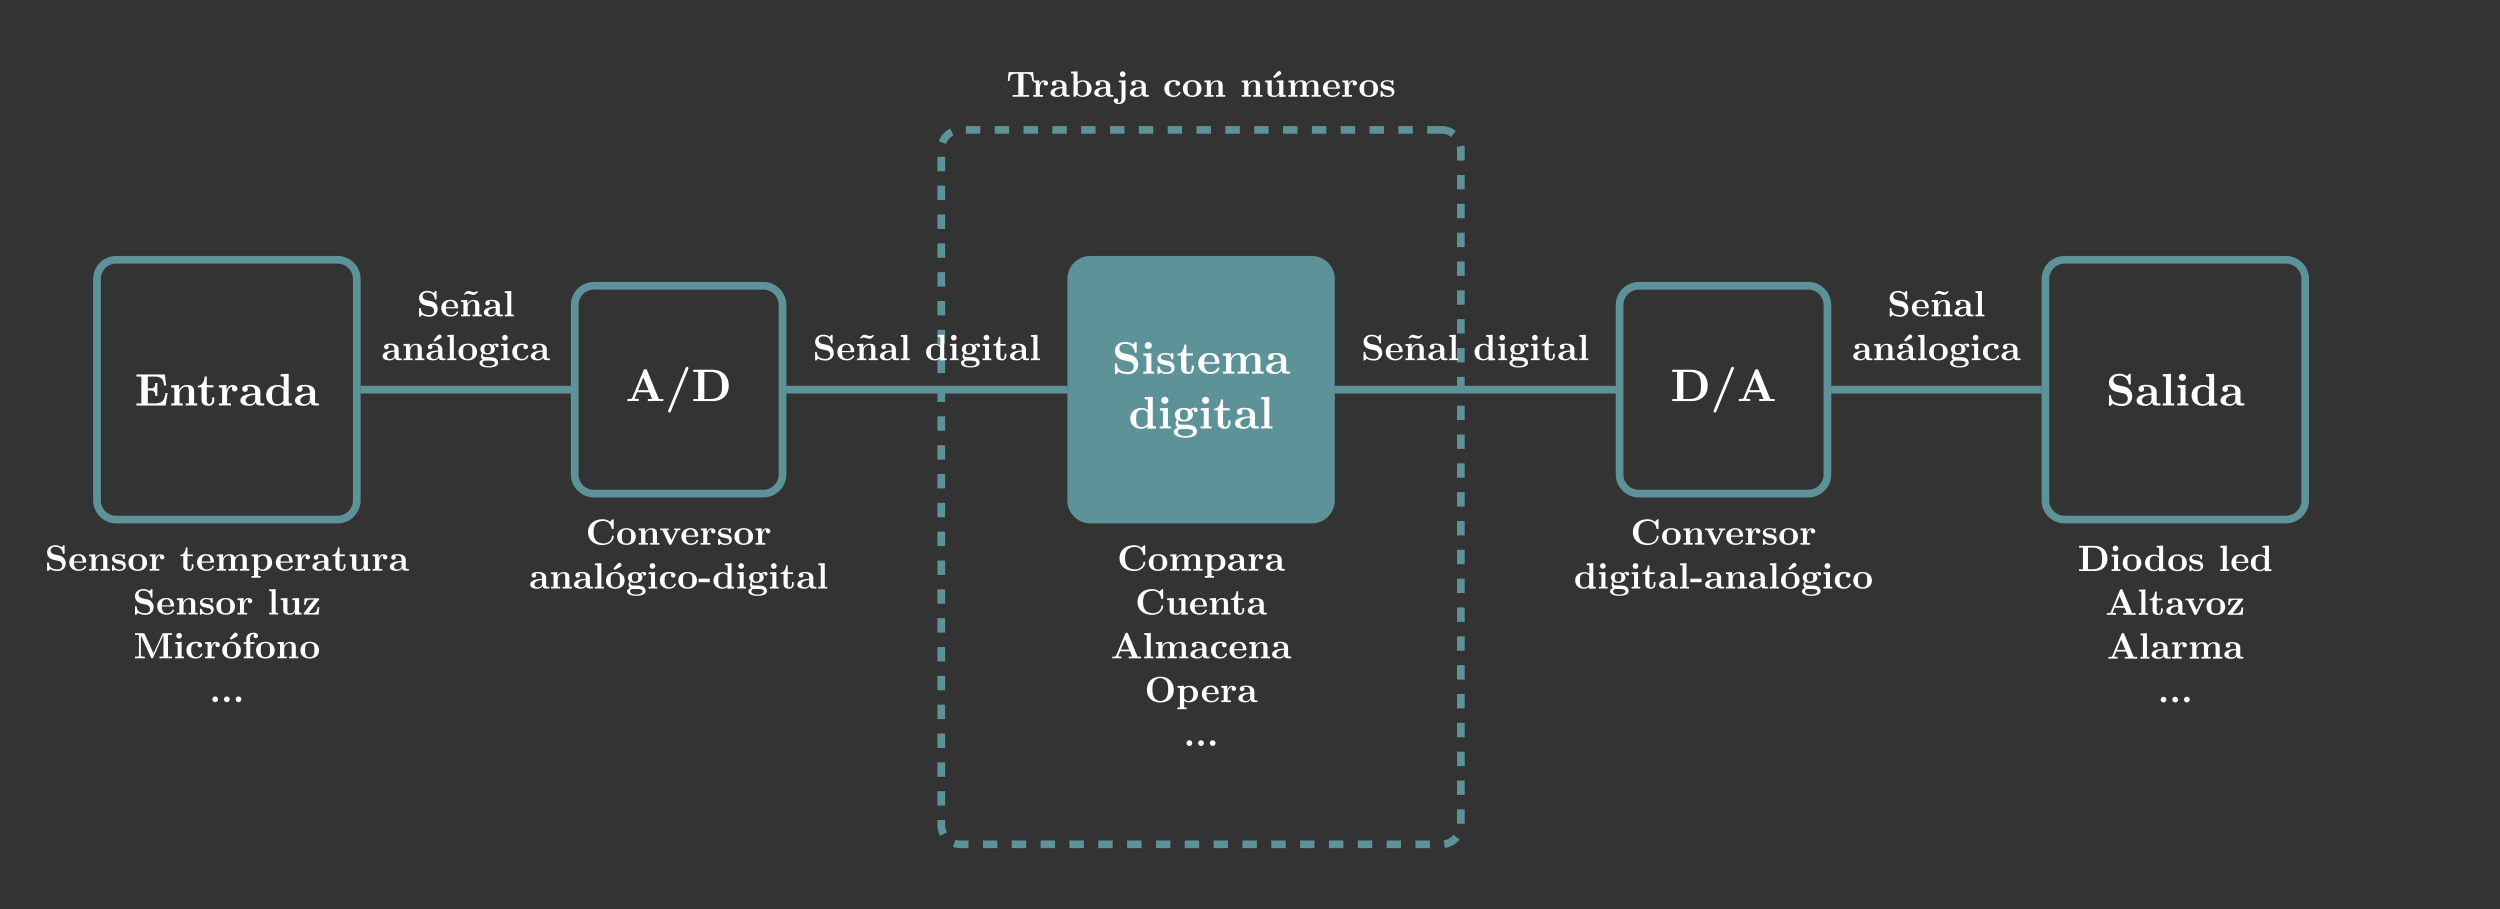 <?xml version="1.0" encoding="UTF-8"?>
<svg xmlns="http://www.w3.org/2000/svg" xmlns:xlink="http://www.w3.org/1999/xlink" width="518.293pt" height="188.503pt" viewBox="0 0 518.293 188.503" version="1.1">
<rect x="0" y="0" width="518.293" height="188.503" fill="#333333" stroke="none"/>
<defs>
<g>
<symbol overflow="visible" id="glyph0-0">
<path style="stroke:none;" d=""/>
</symbol>
<symbol overflow="visible" id="glyph0-1">
<path style="stroke:none;" d="M 6.844 -2.594 L 6.406 -2.594 C 6.188 -1.281 5.922 -0.438 4.172 -0.438 L 2.734 -0.438 L 2.734 -3.109 L 3.25 -3.109 C 4.172 -3.109 4.266 -2.703 4.266 -2 L 4.703 -2 L 4.703 -4.672 L 4.266 -4.672 C 4.266 -3.969 4.172 -3.562 3.25 -3.562 L 2.734 -3.562 L 2.734 -6 L 4.172 -6 C 5.703 -6 5.953 -5.297 6.094 -4.156 L 6.547 -4.156 L 6.25 -6.438 L 0.375 -6.438 L 0.375 -6 L 1.391 -6 L 1.391 -0.438 L 0.375 -0.438 L 0.375 0 L 6.406 0 Z M 6.844 -2.594 "/>
</symbol>
<symbol overflow="visible" id="glyph0-2">
<path style="stroke:none;" d="M 1.078 -3.375 L 1.078 -0.438 L 0.422 -0.438 L 0.422 0 C 0.688 -0.016 1.266 -0.031 1.625 -0.031 C 1.984 -0.031 2.547 -0.016 2.812 0 L 2.812 -0.438 L 2.156 -0.438 L 2.156 -2.422 C 2.156 -3.453 2.969 -3.922 3.562 -3.922 C 3.891 -3.922 4.094 -3.719 4.094 -3 L 4.094 -0.438 L 3.438 -0.438 L 3.438 0 C 3.703 -0.016 4.266 -0.031 4.625 -0.031 C 5 -0.031 5.562 -0.016 5.828 0 L 5.828 -0.438 L 5.172 -0.438 L 5.172 -2.891 C 5.172 -3.891 4.656 -4.266 3.719 -4.266 C 2.797 -4.266 2.297 -3.719 2.062 -3.234 L 2.062 -4.266 L 0.422 -4.188 L 0.422 -3.734 C 1.016 -3.734 1.078 -3.734 1.078 -3.375 Z M 1.078 -3.375 "/>
</symbol>
<symbol overflow="visible" id="glyph0-3">
<path style="stroke:none;" d="M 0.969 -3.766 L 0.969 -1.172 C 0.969 -0.156 1.797 0.062 2.469 0.062 C 3.188 0.062 3.609 -0.484 3.609 -1.172 L 3.609 -1.672 L 3.172 -1.672 L 3.172 -1.188 C 3.172 -0.547 2.875 -0.328 2.609 -0.328 C 2.062 -0.328 2.062 -0.922 2.062 -1.141 L 2.062 -3.766 L 3.438 -3.766 L 3.438 -4.203 L 2.062 -4.203 L 2.062 -6.016 L 1.609 -6.016 C 1.594 -5.062 1.141 -4.125 0.203 -4.094 L 0.203 -3.766 Z M 0.969 -3.766 "/>
</symbol>
<symbol overflow="visible" id="glyph0-4">
<path style="stroke:none;" d="M 1.922 -3.188 L 1.922 -4.266 L 0.344 -4.188 L 0.344 -3.734 C 0.938 -3.734 1 -3.734 1 -3.375 L 1 -0.438 L 0.344 -0.438 L 0.344 0 C 0.688 -0.016 1.109 -0.031 1.547 -0.031 C 1.906 -0.031 2.516 -0.031 2.844 0 L 2.844 -0.438 L 2.031 -0.438 L 2.031 -2.109 C 2.031 -2.766 2.266 -3.922 3.203 -3.922 C 3.203 -3.906 3.031 -3.766 3.031 -3.484 C 3.031 -3.094 3.328 -2.906 3.609 -2.906 C 3.875 -2.906 4.188 -3.109 4.188 -3.484 C 4.188 -3.984 3.672 -4.266 3.188 -4.266 C 2.516 -4.266 2.141 -3.781 1.922 -3.188 Z M 1.922 -3.188 "/>
</symbol>
<symbol overflow="visible" id="glyph0-5">
<path style="stroke:none;" d="M 3.547 -0.734 C 3.547 -0.438 3.547 0 4.531 0 L 4.984 0 C 5.172 0 5.281 0 5.281 -0.234 C 5.281 -0.438 5.156 -0.438 5.031 -0.438 C 4.453 -0.453 4.453 -0.578 4.453 -0.797 L 4.453 -2.828 C 4.453 -3.672 3.781 -4.297 2.375 -4.297 C 1.844 -4.297 0.688 -4.25 0.688 -3.422 C 0.688 -3 1.016 -2.828 1.266 -2.828 C 1.562 -2.828 1.859 -3.016 1.859 -3.422 C 1.859 -3.703 1.688 -3.859 1.656 -3.875 C 1.922 -3.938 2.219 -3.953 2.344 -3.953 C 3.047 -3.953 3.375 -3.547 3.375 -2.828 L 3.375 -2.516 C 2.703 -2.484 0.297 -2.391 0.297 -1.016 C 0.297 -0.109 1.484 0.062 2.125 0.062 C 2.891 0.062 3.328 -0.328 3.547 -0.734 Z M 3.375 -2.219 L 3.375 -1.312 C 3.375 -0.406 2.516 -0.281 2.266 -0.281 C 1.797 -0.281 1.406 -0.609 1.406 -1.031 C 1.406 -2.062 2.906 -2.188 3.375 -2.219 Z M 3.375 -2.219 "/>
</symbol>
<symbol overflow="visible" id="glyph0-6">
<path style="stroke:none;" d="M 3.953 -0.406 L 3.953 0.062 L 5.688 0 L 5.688 -0.438 C 5.109 -0.438 5.031 -0.438 5.031 -0.812 L 5.031 -6.578 L 3.359 -6.5 L 3.359 -6.047 C 3.953 -6.047 4.016 -6.047 4.016 -5.688 L 4.016 -3.828 C 3.547 -4.203 3.047 -4.266 2.734 -4.266 C 1.359 -4.266 0.359 -3.422 0.359 -2.094 C 0.359 -0.844 1.234 0.062 2.625 0.062 C 3.203 0.062 3.672 -0.172 3.953 -0.406 Z M 3.953 -3.344 L 3.953 -0.969 C 3.828 -0.812 3.453 -0.281 2.734 -0.281 C 1.578 -0.281 1.578 -1.438 1.578 -2.094 C 1.578 -2.547 1.578 -3.062 1.812 -3.422 C 2.094 -3.828 2.531 -3.922 2.828 -3.922 C 3.375 -3.922 3.75 -3.609 3.953 -3.344 Z M 3.953 -3.344 "/>
</symbol>
<symbol overflow="visible" id="glyph0-7">
<path style="stroke:none;" d="M 3.812 -3.922 L 2.438 -4.219 C 2.062 -4.297 1.531 -4.625 1.531 -5.203 C 1.531 -5.609 1.797 -6.188 2.734 -6.188 C 3.5 -6.188 4.453 -5.875 4.672 -4.578 C 4.703 -4.359 4.703 -4.344 4.906 -4.344 C 5.125 -4.344 5.125 -4.391 5.125 -4.609 L 5.125 -6.328 C 5.125 -6.516 5.125 -6.594 4.969 -6.594 C 4.891 -6.594 4.875 -6.594 4.766 -6.5 L 4.344 -6.078 C 3.797 -6.516 3.188 -6.594 2.734 -6.594 C 1.281 -6.594 0.609 -5.688 0.609 -4.703 C 0.609 -4.078 0.922 -3.641 1.125 -3.438 C 1.578 -2.969 1.906 -2.906 2.938 -2.672 C 3.766 -2.5 3.922 -2.469 4.141 -2.266 C 4.281 -2.125 4.516 -1.891 4.516 -1.453 C 4.516 -1 4.266 -0.344 3.281 -0.344 C 2.562 -0.344 1.125 -0.531 1.047 -1.938 C 1.047 -2.109 1.047 -2.156 0.828 -2.156 C 0.609 -2.156 0.609 -2.109 0.609 -1.891 L 0.609 -0.156 C 0.609 0.016 0.609 0.109 0.781 0.109 C 0.859 0.109 0.875 0.078 0.953 0.016 L 1.391 -0.422 C 2.016 0.047 2.891 0.109 3.281 0.109 C 4.844 0.109 5.438 -0.969 5.438 -1.922 C 5.438 -2.969 4.672 -3.734 3.812 -3.922 Z M 3.812 -3.922 "/>
</symbol>
<symbol overflow="visible" id="glyph0-8">
<path style="stroke:none;" d="M 2.125 -4.266 L 0.469 -4.188 L 0.469 -3.734 C 1.031 -3.734 1.094 -3.734 1.094 -3.375 L 1.094 -0.438 L 0.438 -0.438 L 0.438 0 C 0.734 -0.016 1.203 -0.031 1.594 -0.031 C 1.891 -0.031 2.375 -0.016 2.703 0 L 2.703 -0.438 L 2.125 -0.438 Z M 2.219 -5.844 C 2.219 -6.266 1.875 -6.578 1.484 -6.578 C 1.062 -6.578 0.734 -6.25 0.734 -5.844 C 0.734 -5.438 1.062 -5.109 1.484 -5.109 C 1.875 -5.109 2.219 -5.422 2.219 -5.844 Z M 2.219 -5.844 "/>
</symbol>
<symbol overflow="visible" id="glyph0-9">
<path style="stroke:none;" d="M 2 -2.781 C 1.641 -2.844 1.031 -2.953 1.031 -3.406 C 1.031 -3.984 1.906 -3.984 2.094 -3.984 C 2.797 -3.984 3.156 -3.719 3.203 -3.188 C 3.219 -3.047 3.234 -3 3.422 -3 C 3.656 -3 3.656 -3.047 3.656 -3.266 L 3.656 -4.031 C 3.656 -4.203 3.656 -4.297 3.484 -4.297 C 3.453 -4.297 3.422 -4.297 3.062 -4.109 C 2.812 -4.234 2.484 -4.297 2.109 -4.297 C 1.812 -4.297 0.359 -4.297 0.359 -3.047 C 0.359 -2.672 0.547 -2.422 0.734 -2.25 C 1.125 -1.922 1.484 -1.859 2.203 -1.734 C 2.547 -1.672 3.25 -1.547 3.25 -1 C 3.25 -0.281 2.391 -0.281 2.172 -0.281 C 1.172 -0.281 0.922 -0.969 0.812 -1.375 C 0.766 -1.516 0.719 -1.516 0.594 -1.516 C 0.359 -1.516 0.359 -1.453 0.359 -1.234 L 0.359 -0.203 C 0.359 -0.031 0.359 0.062 0.531 0.062 C 0.594 0.062 0.609 0.062 0.812 -0.078 C 0.828 -0.078 1.031 -0.234 1.062 -0.25 C 1.5 0.062 1.984 0.062 2.172 0.062 C 2.469 0.062 3.922 0.062 3.922 -1.328 C 3.922 -1.734 3.734 -2.062 3.406 -2.328 C 3.047 -2.609 2.734 -2.656 2 -2.781 Z M 2 -2.781 "/>
</symbol>
<symbol overflow="visible" id="glyph0-10">
<path style="stroke:none;" d="M 4.375 -2.062 C 4.578 -2.062 4.672 -2.062 4.672 -2.312 C 4.672 -2.609 4.625 -3.297 4.141 -3.781 C 3.797 -4.125 3.297 -4.297 2.641 -4.297 C 1.125 -4.297 0.297 -3.312 0.297 -2.125 C 0.297 -0.859 1.25 0.062 2.781 0.062 C 4.266 0.062 4.672 -0.953 4.672 -1.109 C 4.672 -1.281 4.5 -1.281 4.453 -1.281 C 4.297 -1.281 4.266 -1.234 4.219 -1.078 C 4.016 -0.625 3.469 -0.328 2.859 -0.328 C 1.531 -0.328 1.516 -1.578 1.516 -2.062 Z M 1.516 -2.375 C 1.531 -2.75 1.547 -3.141 1.75 -3.453 C 1.984 -3.828 2.375 -3.953 2.641 -3.953 C 3.75 -3.953 3.766 -2.703 3.781 -2.375 Z M 1.516 -2.375 "/>
</symbol>
<symbol overflow="visible" id="glyph0-11">
<path style="stroke:none;" d="M 1.078 -3.375 L 1.078 -0.438 L 0.422 -0.438 L 0.422 0 C 0.688 -0.016 1.266 -0.031 1.625 -0.031 C 1.984 -0.031 2.547 -0.016 2.812 0 L 2.812 -0.438 L 2.156 -0.438 L 2.156 -2.422 C 2.156 -3.453 2.984 -3.922 3.562 -3.922 C 3.891 -3.922 4.094 -3.734 4.094 -3 L 4.094 -0.438 L 3.453 -0.438 L 3.453 0 C 3.719 -0.016 4.281 -0.031 4.641 -0.031 C 5.016 -0.031 5.562 -0.016 5.828 0 L 5.828 -0.438 L 5.172 -0.438 L 5.172 -2.422 C 5.172 -3.453 6 -3.922 6.594 -3.922 C 6.906 -3.922 7.125 -3.734 7.125 -3 L 7.125 -0.438 L 6.469 -0.438 L 6.469 0 C 6.734 -0.016 7.297 -0.031 7.656 -0.031 C 8.031 -0.031 8.594 -0.016 8.859 0 L 8.859 -0.438 L 8.203 -0.438 L 8.203 -2.891 C 8.203 -3.875 7.719 -4.266 6.734 -4.266 C 5.875 -4.266 5.391 -3.781 5.141 -3.359 C 4.953 -4.234 4.078 -4.266 3.719 -4.266 C 2.891 -4.266 2.359 -3.828 2.062 -3.234 L 2.062 -4.266 L 0.422 -4.188 L 0.422 -3.734 C 1.016 -3.734 1.078 -3.734 1.078 -3.375 Z M 1.078 -3.375 "/>
</symbol>
<symbol overflow="visible" id="glyph0-12">
<path style="stroke:none;" d="M 2.422 -1.797 C 1.578 -1.797 1.578 -2.438 1.578 -2.859 C 1.578 -3.281 1.578 -3.922 2.422 -3.922 C 3.25 -3.922 3.25 -3.281 3.25 -2.859 C 3.25 -2.438 3.25 -1.797 2.422 -1.797 Z M 1.266 -1.703 C 1.688 -1.484 2.172 -1.453 2.422 -1.453 C 3.781 -1.453 4.297 -2.203 4.297 -2.859 C 4.297 -3.297 4.062 -3.609 3.922 -3.766 C 4.203 -3.922 4.406 -3.938 4.5 -3.953 C 4.484 -3.906 4.469 -3.812 4.469 -3.766 C 4.469 -3.516 4.625 -3.359 4.875 -3.359 C 5.125 -3.359 5.281 -3.531 5.281 -3.766 C 5.281 -3.984 5.125 -4.312 4.688 -4.312 C 4.547 -4.312 4.094 -4.281 3.688 -3.953 C 3.516 -4.062 3.109 -4.266 2.422 -4.266 C 1.047 -4.266 0.531 -3.516 0.531 -2.859 C 0.531 -2.469 0.719 -2.078 1.016 -1.859 C 0.75 -1.531 0.703 -1.219 0.703 -1.016 C 0.703 -0.875 0.734 -0.422 1.125 -0.109 C 1 -0.078 0.297 0.109 0.297 0.703 C 0.297 1.188 0.828 1.906 2.719 1.906 C 4.391 1.906 5.125 1.344 5.125 0.688 C 5.125 0.391 5.062 -0.203 4.422 -0.516 C 3.891 -0.781 3.328 -0.781 2.422 -0.781 C 2.172 -0.781 1.734 -0.781 1.688 -0.797 C 1.266 -0.859 1.172 -1.219 1.172 -1.391 C 1.172 -1.484 1.203 -1.625 1.266 -1.703 Z M 1.844 0.125 L 2.953 0.125 C 3.25 0.125 4.312 0.125 4.312 0.703 C 4.312 1.047 3.953 1.562 2.719 1.562 C 1.578 1.562 1.125 1.125 1.125 0.688 C 1.125 0.125 1.719 0.125 1.844 0.125 Z M 1.844 0.125 "/>
</symbol>
<symbol overflow="visible" id="glyph0-13">
<path style="stroke:none;" d="M 2.125 -6.578 L 0.438 -6.5 L 0.438 -6.047 C 1.031 -6.047 1.094 -6.047 1.094 -5.688 L 1.094 -0.438 L 0.438 -0.438 L 0.438 0 C 0.75 -0.016 1.203 -0.031 1.609 -0.031 C 2.016 -0.031 2.453 -0.016 2.781 0 L 2.781 -0.438 L 2.125 -0.438 Z M 2.125 -6.578 "/>
</symbol>
<symbol overflow="visible" id="glyph0-14">
<path style="stroke:none;" d="M 4.484 -6.359 C 4.391 -6.609 4.266 -6.609 4.109 -6.609 C 3.844 -6.609 3.812 -6.531 3.734 -6.359 L 1.391 -0.656 C 1.328 -0.516 1.312 -0.438 0.594 -0.438 L 0.391 -0.438 L 0.391 0 C 0.75 -0.016 1.203 -0.031 1.5 -0.031 C 1.859 -0.031 2.391 -0.031 2.75 0 L 2.75 -0.438 C 2.734 -0.438 1.906 -0.438 1.906 -0.562 C 1.906 -0.578 1.938 -0.672 1.938 -0.688 L 2.422 -1.828 L 4.953 -1.828 L 5.516 -0.438 L 4.625 -0.438 L 4.625 0 C 4.984 -0.031 5.875 -0.031 6.281 -0.031 C 6.672 -0.031 7.5 -0.031 7.828 0 L 7.828 -0.438 L 6.906 -0.438 Z M 3.688 -4.906 L 4.766 -2.266 L 2.609 -2.266 Z M 3.688 -4.906 "/>
</symbol>
<symbol overflow="visible" id="glyph0-15">
<path style="stroke:none;" d="M 4.781 -6.625 C 4.828 -6.734 4.828 -6.797 4.828 -6.812 C 4.828 -7 4.672 -7.109 4.547 -7.109 C 4.344 -7.109 4.297 -6.969 4.234 -6.844 L 0.656 1.891 C 0.609 2 0.609 2.062 0.609 2.078 C 0.609 2.266 0.75 2.375 0.891 2.375 C 1.094 2.375 1.141 2.25 1.188 2.109 Z M 4.781 -6.625 "/>
</symbol>
<symbol overflow="visible" id="glyph0-16">
<path style="stroke:none;" d="M 1.391 -6.047 L 1.391 -0.438 L 0.375 -0.438 L 0.375 0 L 4.453 0 C 6.312 0 7.734 -1.172 7.734 -3.188 C 7.734 -5.281 6.312 -6.5 4.438 -6.5 L 0.375 -6.5 L 0.375 -6.047 Z M 2.672 -0.438 L 2.672 -6.047 L 4.062 -6.047 C 4.688 -6.047 5.469 -5.875 5.938 -5.203 C 6.266 -4.719 6.344 -4.078 6.344 -3.203 C 6.344 -2.172 6.234 -1.672 5.922 -1.234 C 5.469 -0.594 4.641 -0.438 4.062 -0.438 Z M 2.672 -0.438 "/>
</symbol>
<symbol overflow="visible" id="glyph1-0">
<path style="stroke:none;" d=""/>
</symbol>
<symbol overflow="visible" id="glyph1-1">
<path style="stroke:none;" d="M 3.047 -3.141 L 1.953 -3.375 C 1.641 -3.438 1.219 -3.703 1.219 -4.156 C 1.219 -4.484 1.438 -4.953 2.188 -4.953 C 2.797 -4.953 3.562 -4.703 3.734 -3.672 C 3.766 -3.484 3.766 -3.469 3.922 -3.469 C 4.109 -3.469 4.109 -3.516 4.109 -3.688 L 4.109 -5.062 C 4.109 -5.219 4.109 -5.281 3.969 -5.281 C 3.906 -5.281 3.906 -5.281 3.812 -5.203 L 3.484 -4.859 C 3.031 -5.219 2.547 -5.281 2.188 -5.281 C 1.031 -5.281 0.484 -4.547 0.484 -3.766 C 0.484 -3.266 0.734 -2.922 0.891 -2.75 C 1.266 -2.375 1.516 -2.328 2.344 -2.141 C 3.016 -2 3.141 -1.984 3.312 -1.812 C 3.422 -1.703 3.609 -1.516 3.609 -1.156 C 3.609 -0.797 3.422 -0.266 2.625 -0.266 C 2.047 -0.266 0.906 -0.422 0.844 -1.547 C 0.828 -1.688 0.828 -1.734 0.672 -1.734 C 0.484 -1.734 0.484 -1.688 0.484 -1.516 L 0.484 -0.125 C 0.484 0.016 0.484 0.078 0.625 0.078 C 0.688 0.078 0.703 0.062 0.766 0.016 L 1.109 -0.328 C 1.609 0.031 2.312 0.078 2.625 0.078 C 3.875 0.078 4.344 -0.766 4.344 -1.531 C 4.344 -2.375 3.734 -3 3.047 -3.141 Z M 3.047 -3.141 "/>
</symbol>
<symbol overflow="visible" id="glyph1-2">
<path style="stroke:none;" d="M 3.5 -1.656 C 3.672 -1.656 3.75 -1.656 3.75 -1.859 C 3.75 -2.094 3.703 -2.641 3.312 -3.031 C 3.031 -3.297 2.641 -3.438 2.109 -3.438 C 0.906 -3.438 0.25 -2.656 0.25 -1.703 C 0.25 -0.688 1 0.047 2.219 0.047 C 3.422 0.047 3.75 -0.766 3.75 -0.891 C 3.75 -1.016 3.594 -1.016 3.562 -1.016 C 3.438 -1.016 3.422 -0.984 3.375 -0.859 C 3.219 -0.5 2.781 -0.25 2.281 -0.25 C 1.219 -0.25 1.219 -1.266 1.219 -1.656 Z M 1.219 -1.906 C 1.234 -2.203 1.234 -2.516 1.391 -2.766 C 1.594 -3.062 1.891 -3.156 2.109 -3.156 C 3 -3.156 3.016 -2.172 3.031 -1.906 Z M 1.219 -1.906 "/>
</symbol>
<symbol overflow="visible" id="glyph1-3">
<path style="stroke:none;" d="M 0.859 -2.703 L 0.859 -0.359 L 0.344 -0.359 L 0.344 0 C 0.547 0 1.016 -0.016 1.297 -0.016 C 1.594 -0.016 2.031 0 2.25 0 L 2.25 -0.359 L 1.734 -0.359 L 1.734 -1.938 C 1.734 -2.766 2.375 -3.141 2.859 -3.141 C 3.109 -3.141 3.281 -2.984 3.281 -2.406 L 3.281 -0.359 L 2.75 -0.359 L 2.75 0 C 2.969 0 3.422 -0.016 3.703 -0.016 C 4 -0.016 4.453 0 4.656 0 L 4.656 -0.359 L 4.141 -0.359 L 4.141 -2.312 C 4.141 -3.109 3.734 -3.406 2.969 -3.406 C 2.25 -3.406 1.844 -2.984 1.641 -2.594 L 1.641 -3.406 L 0.344 -3.344 L 0.344 -3 C 0.812 -3 0.859 -3 0.859 -2.703 Z M 0.859 -2.703 "/>
</symbol>
<symbol overflow="visible" id="glyph1-4">
<path style="stroke:none;" d="M 1.594 -2.234 C 1.312 -2.281 0.828 -2.359 0.828 -2.719 C 0.828 -3.188 1.531 -3.188 1.672 -3.188 C 2.25 -3.188 2.531 -2.969 2.562 -2.547 C 2.578 -2.438 2.578 -2.406 2.75 -2.406 C 2.922 -2.406 2.922 -2.438 2.922 -2.609 L 2.922 -3.219 C 2.922 -3.359 2.922 -3.438 2.781 -3.438 C 2.766 -3.438 2.75 -3.438 2.453 -3.281 C 2.25 -3.391 1.984 -3.438 1.688 -3.438 C 1.453 -3.438 0.281 -3.438 0.281 -2.438 C 0.281 -2.141 0.438 -1.938 0.594 -1.797 C 0.891 -1.531 1.188 -1.5 1.766 -1.391 C 2.031 -1.344 2.609 -1.25 2.609 -0.797 C 2.609 -0.234 1.906 -0.234 1.75 -0.234 C 0.938 -0.234 0.75 -0.781 0.656 -1.109 C 0.609 -1.219 0.578 -1.219 0.469 -1.219 C 0.281 -1.219 0.281 -1.172 0.281 -1 L 0.281 -0.172 C 0.281 -0.016 0.281 0.047 0.422 0.047 C 0.484 0.047 0.5 0.047 0.656 -0.062 C 0.656 -0.062 0.828 -0.188 0.844 -0.203 C 1.203 0.047 1.594 0.047 1.75 0.047 C 1.984 0.047 3.141 0.047 3.141 -1.062 C 3.141 -1.391 3 -1.656 2.734 -1.859 C 2.438 -2.078 2.188 -2.125 1.594 -2.234 Z M 1.594 -2.234 "/>
</symbol>
<symbol overflow="visible" id="glyph1-5">
<path style="stroke:none;" d="M 4.109 -1.656 C 4.109 -2.672 3.406 -3.438 2.172 -3.438 C 0.938 -3.438 0.25 -2.656 0.25 -1.656 C 0.25 -0.719 0.906 0.047 2.172 0.047 C 3.453 0.047 4.109 -0.719 4.109 -1.656 Z M 2.172 -0.25 C 1.219 -0.25 1.219 -1.078 1.219 -1.734 C 1.219 -2.078 1.219 -2.469 1.344 -2.719 C 1.484 -3 1.797 -3.156 2.172 -3.156 C 2.5 -3.156 2.812 -3.031 2.984 -2.781 C 3.141 -2.516 3.141 -2.094 3.141 -1.734 C 3.141 -1.078 3.141 -0.25 2.172 -0.25 Z M 2.172 -0.25 "/>
</symbol>
<symbol overflow="visible" id="glyph1-6">
<path style="stroke:none;" d="M 1.531 -2.547 L 1.531 -3.406 L 0.281 -3.344 L 0.281 -3 C 0.75 -3 0.797 -3 0.797 -2.703 L 0.797 -0.359 L 0.281 -0.359 L 0.281 0 C 0.547 0 0.891 -0.016 1.234 -0.016 C 1.516 -0.016 2.016 -0.016 2.281 0 L 2.281 -0.359 L 1.625 -0.359 L 1.625 -1.688 C 1.625 -2.219 1.812 -3.141 2.562 -3.141 C 2.562 -3.125 2.422 -3.016 2.422 -2.781 C 2.422 -2.484 2.672 -2.328 2.891 -2.328 C 3.109 -2.328 3.344 -2.484 3.344 -2.781 C 3.344 -3.188 2.938 -3.406 2.547 -3.406 C 2.016 -3.406 1.719 -3.031 1.531 -2.547 Z M 1.531 -2.547 "/>
</symbol>
<symbol overflow="visible" id="glyph1-7">
<path style="stroke:none;" d="M 0.781 -3.016 L 0.781 -0.938 C 0.781 -0.125 1.438 0.047 1.984 0.047 C 2.547 0.047 2.891 -0.391 2.891 -0.938 L 2.891 -1.344 L 2.531 -1.344 L 2.531 -0.953 C 2.531 -0.438 2.297 -0.25 2.078 -0.25 C 1.641 -0.25 1.641 -0.75 1.641 -0.922 L 1.641 -3.016 L 2.75 -3.016 L 2.75 -3.359 L 1.641 -3.359 L 1.641 -4.812 L 1.281 -4.812 C 1.281 -4.047 0.906 -3.297 0.156 -3.281 L 0.156 -3.016 Z M 0.781 -3.016 "/>
</symbol>
<symbol overflow="visible" id="glyph1-8">
<path style="stroke:none;" d="M 0.859 -2.703 L 0.859 -0.359 L 0.344 -0.359 L 0.344 0 C 0.547 0 1.016 -0.016 1.297 -0.016 C 1.594 -0.016 2.031 0 2.25 0 L 2.25 -0.359 L 1.734 -0.359 L 1.734 -1.938 C 1.734 -2.766 2.391 -3.141 2.859 -3.141 C 3.109 -3.141 3.281 -2.984 3.281 -2.406 L 3.281 -0.359 L 2.766 -0.359 L 2.766 0 C 2.969 0 3.422 -0.016 3.719 -0.016 C 4.016 -0.016 4.453 0 4.672 0 L 4.672 -0.359 L 4.141 -0.359 L 4.141 -1.938 C 4.141 -2.766 4.797 -3.141 5.281 -3.141 C 5.531 -3.141 5.703 -2.984 5.703 -2.406 L 5.703 -0.359 L 5.172 -0.359 L 5.172 0 C 5.391 0 5.844 -0.016 6.125 -0.016 C 6.422 -0.016 6.875 0 7.078 0 L 7.078 -0.359 L 6.562 -0.359 L 6.562 -2.312 C 6.562 -3.094 6.172 -3.406 5.391 -3.406 C 4.703 -3.406 4.312 -3.031 4.109 -2.688 C 3.969 -3.391 3.266 -3.406 2.984 -3.406 C 2.312 -3.406 1.891 -3.062 1.641 -2.594 L 1.641 -3.406 L 0.344 -3.344 L 0.344 -3 C 0.812 -3 0.859 -3 0.859 -2.703 Z M 0.859 -2.703 "/>
</symbol>
<symbol overflow="visible" id="glyph1-9">
<path style="stroke:none;" d="M 1.672 -2.5 C 1.672 -2.641 1.672 -2.641 1.781 -2.75 C 2.078 -3.062 2.484 -3.109 2.641 -3.109 C 3.156 -3.109 3.578 -2.641 3.578 -1.688 C 3.578 -0.625 3.047 -0.234 2.547 -0.234 C 2.453 -0.234 2.094 -0.234 1.75 -0.641 C 1.672 -0.734 1.672 -0.75 1.672 -0.891 Z M 1.672 -0.297 C 2 -0.031 2.328 0.047 2.641 0.047 C 3.781 0.047 4.547 -0.641 4.547 -1.688 C 4.547 -2.703 3.859 -3.406 2.766 -3.406 C 2.203 -3.406 1.797 -3.172 1.625 -3.031 L 1.625 -3.406 L 0.281 -3.344 L 0.281 -3 C 0.75 -3 0.797 -3 0.797 -2.703 L 0.797 1.109 L 0.281 1.109 L 0.281 1.469 C 0.5 1.469 0.953 1.453 1.234 1.453 C 1.531 1.453 1.984 1.469 2.188 1.469 L 2.188 1.109 L 1.672 1.109 Z M 1.672 -0.297 "/>
</symbol>
<symbol overflow="visible" id="glyph1-10">
<path style="stroke:none;" d="M 2.828 -0.578 C 2.828 -0.344 2.828 0 3.625 0 L 3.984 0 C 4.141 0 4.234 0 4.234 -0.188 C 4.234 -0.359 4.125 -0.359 4.031 -0.359 C 3.562 -0.359 3.562 -0.469 3.562 -0.641 L 3.562 -2.266 C 3.562 -2.938 3.031 -3.438 1.906 -3.438 C 1.469 -3.438 0.547 -3.406 0.547 -2.734 C 0.547 -2.406 0.812 -2.266 1.016 -2.266 C 1.25 -2.266 1.5 -2.422 1.5 -2.734 C 1.5 -2.969 1.344 -3.094 1.328 -3.109 C 1.531 -3.156 1.781 -3.156 1.875 -3.156 C 2.438 -3.156 2.703 -2.844 2.703 -2.266 L 2.703 -2.016 C 2.172 -1.984 0.25 -1.922 0.25 -0.812 C 0.25 -0.094 1.188 0.047 1.703 0.047 C 2.312 0.047 2.672 -0.266 2.828 -0.578 Z M 2.703 -1.766 L 2.703 -1.047 C 2.703 -0.328 2.016 -0.234 1.812 -0.234 C 1.438 -0.234 1.125 -0.5 1.125 -0.828 C 1.125 -1.641 2.328 -1.75 2.703 -1.766 Z M 2.703 -1.766 "/>
</symbol>
<symbol overflow="visible" id="glyph1-11">
<path style="stroke:none;" d="M 3.312 -0.547 L 3.312 0.047 L 4.656 0 L 4.656 -0.359 C 4.188 -0.359 4.141 -0.359 4.141 -0.656 L 4.141 -3.406 L 2.75 -3.344 L 2.75 -3 C 3.219 -3 3.281 -3 3.281 -2.703 L 3.281 -1.25 C 3.281 -0.625 2.891 -0.234 2.328 -0.234 C 1.75 -0.234 1.734 -0.422 1.734 -0.828 L 1.734 -3.406 L 0.344 -3.344 L 0.344 -3 C 0.812 -3 0.859 -3 0.859 -2.703 L 0.859 -0.938 C 0.859 -0.125 1.484 0.047 2.234 0.047 C 2.422 0.047 2.969 0.047 3.312 -0.547 Z M 3.312 -0.547 "/>
</symbol>
<symbol overflow="visible" id="glyph1-12">
<path style="stroke:none;" d="M 1.703 -5.266 L 0.359 -5.203 L 0.359 -4.844 C 0.828 -4.844 0.875 -4.844 0.875 -4.547 L 0.875 -0.359 L 0.359 -0.359 L 0.359 0 C 0.594 0 0.969 -0.016 1.281 -0.016 C 1.609 -0.016 1.969 0 2.219 0 L 2.219 -0.359 L 1.703 -0.359 Z M 1.703 -5.266 "/>
</symbol>
<symbol overflow="visible" id="glyph1-13">
<path style="stroke:none;" d="M 3.406 -3.031 C 3.469 -3.125 3.484 -3.141 3.484 -3.203 C 3.484 -3.359 3.375 -3.359 3.234 -3.359 L 0.453 -3.359 L 0.359 -2.031 L 0.719 -2.031 C 0.766 -2.812 1 -3.094 1.781 -3.094 L 2.422 -3.094 L 0.312 -0.328 C 0.25 -0.25 0.25 -0.234 0.25 -0.172 C 0.25 0 0.344 0 0.484 0 L 3.359 0 L 3.5 -1.531 L 3.141 -1.531 C 3.078 -0.766 2.953 -0.297 1.953 -0.297 L 1.297 -0.297 Z M 3.406 -3.031 "/>
</symbol>
<symbol overflow="visible" id="glyph1-14">
<path style="stroke:none;" d="M 4.141 -1 L 2.312 -5.016 C 2.234 -5.203 2.156 -5.203 1.984 -5.203 L 0.297 -5.203 L 0.297 -4.844 L 1.125 -4.844 L 1.125 -0.578 C 1.125 -0.406 1.109 -0.406 0.906 -0.375 C 0.719 -0.359 0.703 -0.359 0.5 -0.359 L 0.297 -0.359 L 0.297 0 C 0.594 -0.016 1.016 -0.016 1.312 -0.016 C 1.641 -0.016 2.031 -0.016 2.344 0 L 2.344 -0.359 L 2.156 -0.359 C 2.016 -0.359 1.891 -0.359 1.75 -0.375 C 1.531 -0.406 1.516 -0.406 1.516 -0.578 L 1.516 -4.75 L 1.531 -4.75 L 3.594 -0.188 C 3.656 -0.031 3.75 0 3.828 0 C 3.984 0 4.047 -0.109 4.078 -0.188 L 6.188 -4.844 L 6.203 -4.844 L 6.203 -0.359 L 5.375 -0.359 L 5.375 0 C 5.656 -0.016 6.359 -0.016 6.672 -0.016 C 6.984 -0.016 7.688 -0.016 7.969 0 L 7.969 -0.359 L 7.141 -0.359 L 7.141 -4.844 L 7.969 -4.844 L 7.969 -5.203 L 6.297 -5.203 C 6.125 -5.203 6.047 -5.203 5.953 -5.016 Z M 4.141 -1 "/>
</symbol>
<symbol overflow="visible" id="glyph1-15">
<path style="stroke:none;" d="M 1.703 -3.406 L 0.375 -3.344 L 0.375 -3 C 0.828 -3 0.875 -3 0.875 -2.703 L 0.875 -0.359 L 0.359 -0.359 L 0.359 0 C 0.594 0 0.969 -0.016 1.281 -0.016 C 1.516 -0.016 1.891 0 2.172 0 L 2.172 -0.359 L 1.703 -0.359 Z M 1.766 -4.672 C 1.766 -5.016 1.5 -5.266 1.188 -5.266 C 0.859 -5.266 0.594 -5 0.594 -4.672 C 0.594 -4.344 0.859 -4.078 1.188 -4.078 C 1.5 -4.078 1.766 -4.344 1.766 -4.672 Z M 1.766 -4.672 "/>
</symbol>
<symbol overflow="visible" id="glyph1-16">
<path style="stroke:none;" d="M 2.734 -3.078 C 2.594 -2.969 2.578 -2.797 2.578 -2.734 C 2.578 -2.406 2.844 -2.266 3.047 -2.266 C 3.281 -2.266 3.531 -2.422 3.531 -2.734 C 3.531 -3.391 2.641 -3.438 2.203 -3.438 C 0.844 -3.438 0.281 -2.562 0.281 -1.688 C 0.281 -0.672 1 0.047 2.172 0.047 C 3.391 0.047 3.625 -0.828 3.625 -0.891 C 3.625 -1 3.516 -1 3.438 -1 C 3.297 -1 3.297 -0.984 3.266 -0.875 C 3.062 -0.406 2.703 -0.25 2.312 -0.25 C 1.266 -0.25 1.266 -1.375 1.266 -1.719 C 1.266 -2.141 1.266 -3.125 2.234 -3.125 C 2.5 -3.125 2.625 -3.109 2.734 -3.078 Z M 2.734 -3.078 "/>
</symbol>
<symbol overflow="visible" id="glyph1-17">
<path style="stroke:none;" d="M 3.172 -4.469 C 3.297 -4.547 3.469 -4.625 3.469 -4.859 C 3.469 -5.094 3.25 -5.328 3.016 -5.328 C 2.828 -5.328 2.75 -5.234 2.656 -5.141 C 2.453 -4.922 2 -4.359 1.797 -4.141 L 2.031 -3.859 Z M 3.172 -4.469 "/>
</symbol>
<symbol overflow="visible" id="glyph1-18">
<path style="stroke:none;" d="M 0.891 -3.359 L 0.312 -3.359 L 0.312 -3.016 L 0.891 -3.016 L 0.891 -0.359 L 0.359 -0.359 L 0.359 0 C 0.625 0 0.969 -0.016 1.312 -0.016 C 1.609 -0.016 2.094 -0.016 2.359 0 L 2.359 -0.359 L 1.703 -0.359 L 1.703 -3.016 L 2.578 -3.016 L 2.578 -3.359 L 1.656 -3.359 L 1.656 -4.125 C 1.656 -4.969 2.234 -5.031 2.422 -5.031 C 2.469 -5.031 2.5 -5.031 2.547 -5.016 C 2.438 -4.938 2.375 -4.797 2.375 -4.641 C 2.375 -4.312 2.641 -4.172 2.844 -4.172 C 3.062 -4.172 3.312 -4.328 3.312 -4.641 C 3.312 -4.969 3.031 -5.312 2.453 -5.312 C 1.703 -5.312 0.891 -4.984 0.891 -4.125 Z M 0.891 -3.359 "/>
</symbol>
<symbol overflow="visible" id="glyph1-19">
<path style="stroke:none;" d="M 1.797 -0.594 C 1.797 -0.922 1.531 -1.188 1.203 -1.188 C 0.875 -1.188 0.609 -0.922 0.609 -0.594 C 0.609 -0.266 0.875 0 1.203 0 C 1.531 0 1.797 -0.266 1.797 -0.594 Z M 1.797 -0.594 "/>
</symbol>
<symbol overflow="visible" id="glyph1-20">
<path style="stroke:none;" d="M 5.812 -5.062 C 5.812 -5.219 5.812 -5.281 5.672 -5.281 C 5.594 -5.281 5.578 -5.266 5.531 -5.219 L 5.031 -4.766 C 4.547 -5.141 4.047 -5.281 3.531 -5.281 C 1.641 -5.281 0.484 -4.156 0.484 -2.594 C 0.484 -1.047 1.641 0.078 3.531 0.078 C 4.953 0.078 5.812 -0.844 5.812 -1.719 C 5.812 -1.875 5.75 -1.875 5.625 -1.875 C 5.531 -1.875 5.453 -1.875 5.453 -1.75 C 5.391 -0.734 4.484 -0.266 3.719 -0.266 C 3.125 -0.266 2.484 -0.453 2.094 -0.922 C 1.734 -1.344 1.641 -1.922 1.641 -2.594 C 1.641 -3.031 1.672 -3.844 2.141 -4.344 C 2.641 -4.844 3.297 -4.922 3.688 -4.922 C 4.516 -4.922 5.234 -4.344 5.391 -3.391 C 5.422 -3.25 5.422 -3.234 5.594 -3.234 C 5.797 -3.234 5.812 -3.25 5.812 -3.438 Z M 5.812 -5.062 "/>
</symbol>
<symbol overflow="visible" id="glyph1-21">
<path style="stroke:none;" d="M 3.828 -2.844 C 3.875 -2.953 3.906 -3.016 4.391 -3.016 L 4.391 -3.359 C 4.203 -3.344 3.984 -3.344 3.797 -3.344 C 3.609 -3.344 3.266 -3.359 3.109 -3.359 L 3.109 -3.016 C 3.25 -3.016 3.469 -2.984 3.469 -2.922 C 3.469 -2.922 3.469 -2.906 3.438 -2.828 L 2.547 -0.938 L 1.594 -3.016 L 2 -3.016 L 2 -3.359 C 1.75 -3.344 1.062 -3.344 1.062 -3.344 C 0.844 -3.344 0.5 -3.359 0.203 -3.359 L 0.203 -3.016 L 0.688 -3.016 L 2.016 -0.156 C 2.094 0.031 2.203 0.031 2.297 0.031 C 2.422 0.031 2.5 0 2.578 -0.156 Z M 3.828 -2.844 "/>
</symbol>
<symbol overflow="visible" id="glyph1-22">
<path style="stroke:none;" d="M 1.938 -1.438 C 1.266 -1.438 1.266 -1.953 1.266 -2.281 C 1.266 -2.625 1.266 -3.141 1.938 -3.141 C 2.594 -3.141 2.594 -2.625 2.594 -2.281 C 2.594 -1.953 2.594 -1.438 1.938 -1.438 Z M 1.016 -1.359 C 1.359 -1.188 1.75 -1.172 1.938 -1.172 C 3.031 -1.172 3.438 -1.766 3.438 -2.281 C 3.438 -2.641 3.25 -2.891 3.141 -3.016 C 3.359 -3.141 3.531 -3.156 3.609 -3.156 C 3.594 -3.125 3.578 -3.047 3.578 -3.016 C 3.578 -2.812 3.703 -2.688 3.906 -2.688 C 4.094 -2.688 4.234 -2.828 4.234 -3.016 C 4.234 -3.188 4.094 -3.453 3.75 -3.453 C 3.641 -3.453 3.281 -3.422 2.953 -3.156 C 2.812 -3.25 2.5 -3.406 1.938 -3.406 C 0.844 -3.406 0.422 -2.812 0.422 -2.281 C 0.422 -1.984 0.578 -1.672 0.812 -1.5 C 0.609 -1.234 0.562 -0.984 0.562 -0.812 C 0.562 -0.703 0.594 -0.328 0.891 -0.094 C 0.797 -0.062 0.25 0.094 0.25 0.562 C 0.25 0.953 0.656 1.516 2.172 1.516 C 3.516 1.516 4.109 1.078 4.109 0.547 C 4.109 0.312 4.047 -0.156 3.531 -0.422 C 3.109 -0.625 2.656 -0.625 1.938 -0.625 C 1.734 -0.625 1.391 -0.625 1.344 -0.641 C 1.016 -0.688 0.938 -0.984 0.938 -1.109 C 0.938 -1.188 0.969 -1.297 1.016 -1.359 Z M 1.484 0.094 L 2.359 0.094 C 2.594 0.094 3.453 0.094 3.453 0.562 C 3.453 0.844 3.156 1.25 2.172 1.25 C 1.266 1.25 0.891 0.906 0.891 0.547 C 0.891 0.094 1.375 0.094 1.484 0.094 Z M 1.484 0.094 "/>
</symbol>
<symbol overflow="visible" id="glyph1-23">
<path style="stroke:none;" d="M 2.406 -1.312 L 2.406 -2.047 L 0.094 -2.047 L 0.094 -1.312 Z M 2.406 -1.312 "/>
</symbol>
<symbol overflow="visible" id="glyph1-24">
<path style="stroke:none;" d="M 3.172 -0.328 L 3.172 0.047 L 4.547 0 L 4.547 -0.359 C 4.078 -0.359 4.031 -0.359 4.031 -0.656 L 4.031 -5.266 L 2.688 -5.203 L 2.688 -4.844 C 3.156 -4.844 3.219 -4.844 3.219 -4.547 L 3.219 -3.062 C 2.828 -3.359 2.438 -3.406 2.188 -3.406 C 1.078 -3.406 0.281 -2.75 0.281 -1.672 C 0.281 -0.672 0.984 0.047 2.109 0.047 C 2.562 0.047 2.938 -0.141 3.172 -0.328 Z M 3.172 -2.672 L 3.172 -0.781 C 3.062 -0.641 2.766 -0.234 2.188 -0.234 C 1.266 -0.234 1.266 -1.141 1.266 -1.672 C 1.266 -2.031 1.266 -2.453 1.453 -2.75 C 1.672 -3.062 2.031 -3.141 2.266 -3.141 C 2.703 -3.141 3 -2.891 3.172 -2.672 Z M 3.172 -2.672 "/>
</symbol>
<symbol overflow="visible" id="glyph1-25">
<path style="stroke:none;" d="M 3.594 -5.094 C 3.516 -5.297 3.422 -5.297 3.281 -5.297 C 3.078 -5.297 3.047 -5.234 3 -5.094 L 1.109 -0.531 C 1.062 -0.422 1.047 -0.359 0.469 -0.359 L 0.312 -0.359 L 0.312 0 C 0.594 0 0.969 -0.016 1.203 -0.016 C 1.5 -0.016 1.922 -0.016 2.203 0 L 2.203 -0.359 C 2.188 -0.359 1.516 -0.359 1.516 -0.453 C 1.516 -0.469 1.547 -0.531 1.547 -0.547 L 1.938 -1.469 L 3.969 -1.469 L 4.422 -0.359 L 3.703 -0.359 L 3.703 0 C 3.984 -0.016 4.703 -0.016 5.031 -0.016 C 5.328 -0.016 6 -0.016 6.266 0 L 6.266 -0.359 L 5.531 -0.359 Z M 2.953 -3.922 L 3.812 -1.812 L 2.078 -1.812 Z M 2.953 -3.922 "/>
</symbol>
<symbol overflow="visible" id="glyph1-26">
<path style="stroke:none;" d="M 6.062 -2.562 C 6.062 -4.203 4.953 -5.281 3.281 -5.281 C 1.531 -5.281 0.484 -4.156 0.484 -2.562 C 0.484 -1 1.547 0.078 3.266 0.078 C 5.016 0.078 6.062 -1.016 6.062 -2.562 Z M 3.266 -0.234 C 2.812 -0.234 2.266 -0.453 1.953 -1.016 C 1.703 -1.5 1.641 -2.031 1.641 -2.688 C 1.641 -3.172 1.672 -3.812 2 -4.328 C 2.312 -4.797 2.812 -4.984 3.266 -4.984 C 3.75 -4.984 4.281 -4.766 4.578 -4.266 C 4.859 -3.781 4.891 -3.203 4.891 -2.688 C 4.891 -2.156 4.859 -1.484 4.547 -0.953 C 4.203 -0.406 3.672 -0.234 3.266 -0.234 Z M 3.266 -0.234 "/>
</symbol>
<symbol overflow="visible" id="glyph1-27">
<path style="stroke:none;" d="M 1.109 -4.844 L 1.109 -0.359 L 0.297 -0.359 L 0.297 0 L 3.562 0 C 5.047 0 6.188 -0.938 6.188 -2.547 C 6.188 -4.219 5.047 -5.203 3.547 -5.203 L 0.297 -5.203 L 0.297 -4.844 Z M 2.141 -0.359 L 2.141 -4.844 L 3.25 -4.844 C 3.75 -4.844 4.375 -4.703 4.75 -4.172 C 5.016 -3.781 5.078 -3.266 5.078 -2.562 C 5.078 -1.734 4.984 -1.328 4.75 -1 C 4.375 -0.484 3.719 -0.359 3.25 -0.359 Z M 2.141 -0.359 "/>
</symbol>
<symbol overflow="visible" id="glyph1-28">
<path style="stroke:none;" d="M 5.578 -5.109 L 0.484 -5.109 L 0.312 -3.281 L 0.672 -3.281 C 0.75 -4.141 0.812 -4.766 1.906 -4.766 L 2.5 -4.766 L 2.5 -0.359 L 1.328 -0.359 L 1.328 0 C 1.75 -0.016 2.578 -0.016 3.031 -0.016 C 3.484 -0.016 4.312 -0.016 4.734 0 L 4.734 -0.359 L 3.562 -0.359 L 3.562 -4.766 L 4.141 -4.766 C 5.234 -4.766 5.312 -4.156 5.375 -3.281 L 5.734 -3.281 Z M 5.578 -5.109 "/>
</symbol>
<symbol overflow="visible" id="glyph1-29">
<path style="stroke:none;" d="M 1.625 -3.031 L 1.625 -5.266 L 0.281 -5.203 L 0.281 -4.844 C 0.75 -4.844 0.797 -4.844 0.797 -4.547 L 0.797 0 L 1.156 0 L 1.531 -0.422 C 1.594 -0.359 1.969 0.047 2.641 0.047 C 3.766 0.047 4.547 -0.641 4.547 -1.688 C 4.547 -2.703 3.828 -3.406 2.734 -3.406 C 2.188 -3.406 1.797 -3.188 1.625 -3.031 Z M 1.672 -0.75 L 1.672 -2.656 C 1.875 -2.922 2.234 -3.141 2.656 -3.141 C 3.578 -3.141 3.578 -2.219 3.578 -1.688 C 3.578 -1.328 3.578 -0.922 3.375 -0.625 C 3.156 -0.312 2.812 -0.234 2.562 -0.234 C 2.031 -0.234 1.75 -0.641 1.672 -0.75 Z M 1.672 -0.75 "/>
</symbol>
<symbol overflow="visible" id="glyph1-30">
<path style="stroke:none;" d="M 0.625 -3.344 L 0.625 -3 C 0.766 -3 0.922 -3 1.031 -2.984 C 1.203 -2.953 1.203 -2.844 1.203 -2.688 L 1.203 0.312 C 1.203 0.703 1.094 1.25 0.641 1.25 C 0.516 1.25 0.453 1.234 0.344 1.203 C 0.484 1.094 0.516 0.938 0.516 0.812 C 0.516 0.547 0.328 0.344 0.047 0.344 C -0.234 0.344 -0.422 0.547 -0.422 0.828 C -0.422 1.266 0.031 1.516 0.656 1.516 C 1.297 1.516 2.016 1.125 2.016 0.312 L 2.016 -3.406 Z M 2.016 -4.672 C 2.016 -5 1.766 -5.266 1.438 -5.266 C 1.109 -5.266 0.844 -5 0.844 -4.672 C 0.844 -4.344 1.109 -4.078 1.438 -4.078 C 1.766 -4.078 2.016 -4.344 2.016 -4.672 Z M 2.016 -4.672 "/>
</symbol>
<symbol overflow="visible" id="glyph1-31">
<path style="stroke:none;" d="M 3.625 -5.062 L 3.422 -5.266 C 3.203 -5 2.938 -5 2.844 -5 C 2.703 -5 2.562 -5.031 2.25 -5.125 C 1.891 -5.25 1.75 -5.266 1.641 -5.266 C 1.516 -5.266 1.297 -5.234 1.094 -5.031 C 1.016 -4.938 0.812 -4.719 0.734 -4.625 L 0.922 -4.438 C 1.156 -4.703 1.422 -4.703 1.5 -4.703 C 1.656 -4.703 1.781 -4.672 2.109 -4.562 C 2.453 -4.453 2.594 -4.438 2.703 -4.438 C 2.844 -4.438 3.047 -4.469 3.25 -4.672 C 3.328 -4.766 3.531 -4.984 3.625 -5.062 Z M 3.625 -5.062 "/>
</symbol>
</g>
<clipPath id="clip1">
  <path d="M 172 4 L 326 4 L 326 188.504 L 172 188.504 Z M 172 4 "/>
</clipPath>
</defs>
<g id="surface1">
<path style="fill:none;stroke-width:1.594;stroke-linecap:butt;stroke-linejoin:miter;stroke:rgb(36.864%,57.256%,59.999%);stroke-opacity:1;stroke-miterlimit:10;" d="M 9.48 26.928 L -36.41 26.928 C -38.609 26.928 -40.395 25.146 -40.395 22.943 L -40.395 -22.943 C -40.395 -25.147 -38.609 -26.928 -36.41 -26.928 L 9.48 -26.928 C 11.68 -26.928 13.465 -25.147 13.465 -22.943 L 13.465 22.943 C 13.465 25.146 11.68 26.928 9.48 26.928 Z M 9.48 26.928 " transform="matrix(1,0,0,-1,60.5,80.787)"/>
<g style="fill:rgb(100%,100%,100%);fill-opacity:1;">
  <use xlink:href="#glyph0-1" x="27.916" y="84.073"/>
  <use xlink:href="#glyph0-2" x="35.067" y="84.073"/>
</g>
<g style="fill:rgb(100%,100%,100%);fill-opacity:1;">
  <use xlink:href="#glyph0-3" x="40.811" y="84.073"/>
  <use xlink:href="#glyph0-4" x="45.044" y="84.073"/>
  <use xlink:href="#glyph0-5" x="49.526" y="84.073"/>
  <use xlink:href="#glyph0-6" x="54.817" y="84.073"/>
  <use xlink:href="#glyph0-5" x="60.864" y="84.073"/>
</g>
<path style="fill-rule:nonzero;fill:rgb(36.864%,57.256%,59.999%);fill-opacity:1;stroke-width:1.594;stroke-linecap:butt;stroke-linejoin:miter;stroke:rgb(36.864%,57.256%,59.999%);stroke-opacity:1;stroke-miterlimit:10;" d="M 211.449 26.928 L 165.562 26.928 C 163.359 26.928 161.578 25.146 161.578 22.943 L 161.578 -22.943 C 161.578 -25.147 163.359 -26.928 165.562 -26.928 L 211.449 -26.928 C 213.652 -26.928 215.434 -25.147 215.434 -22.943 L 215.434 22.943 C 215.434 25.146 213.652 26.928 211.449 26.928 Z M 211.449 26.928 " transform="matrix(1,0,0,-1,60.5,80.787)"/>
<g style="fill:rgb(100%,100%,100%);fill-opacity:1;">
  <use xlink:href="#glyph0-7" x="230.53" y="77.474"/>
  <use xlink:href="#glyph0-8" x="236.577" y="77.474"/>
  <use xlink:href="#glyph0-9" x="239.6" y="77.474"/>
  <use xlink:href="#glyph0-3" x="243.893" y="77.474"/>
  <use xlink:href="#glyph0-10" x="248.125" y="77.474"/>
  <use xlink:href="#glyph0-11" x="253.114" y="77.474"/>
  <use xlink:href="#glyph0-5" x="262.184" y="77.474"/>
</g>
<g style="fill:rgb(100%,100%,100%);fill-opacity:1;">
  <use xlink:href="#glyph0-6" x="233.961" y="88.832"/>
  <use xlink:href="#glyph0-8" x="240.008" y="88.832"/>
  <use xlink:href="#glyph0-12" x="243.031" y="88.832"/>
  <use xlink:href="#glyph0-8" x="248.473" y="88.832"/>
  <use xlink:href="#glyph0-3" x="251.496" y="88.832"/>
  <use xlink:href="#glyph0-5" x="255.729" y="88.832"/>
  <use xlink:href="#glyph0-13" x="261.019" y="88.832"/>
</g>
<path style="fill:none;stroke-width:1.594;stroke-linecap:butt;stroke-linejoin:miter;stroke:rgb(36.864%,57.256%,59.999%);stroke-opacity:1;stroke-miterlimit:10;" d="M 413.422 26.928 L 367.531 26.928 C 365.332 26.928 363.547 25.146 363.547 22.943 L 363.547 -22.943 C 363.547 -25.147 365.332 -26.928 367.531 -26.928 L 413.422 -26.928 C 415.621 -26.928 417.406 -25.147 417.406 -22.943 L 417.406 22.943 C 417.406 25.146 415.621 26.928 413.422 26.928 Z M 413.422 26.928 " transform="matrix(1,0,0,-1,60.5,80.787)"/>
<g style="fill:rgb(100%,100%,100%);fill-opacity:1;">
  <use xlink:href="#glyph0-7" x="436.61" y="84.073"/>
  <use xlink:href="#glyph0-5" x="442.657" y="84.073"/>
  <use xlink:href="#glyph0-13" x="447.947" y="84.073"/>
  <use xlink:href="#glyph0-8" x="450.97" y="84.073"/>
  <use xlink:href="#glyph0-6" x="453.993" y="84.073"/>
  <use xlink:href="#glyph0-5" x="460.04" y="84.073"/>
</g>
<path style="fill:none;stroke-width:1.594;stroke-linecap:butt;stroke-linejoin:miter;stroke:rgb(36.864%,57.256%,59.999%);stroke-opacity:1;stroke-miterlimit:10;" d="M 97.746 21.545 L 62.629 21.545 C 60.43 21.545 58.645 19.76 58.645 17.557 L 58.645 -17.557 C 58.645 -19.76 60.43 -21.545 62.629 -21.545 L 97.746 -21.545 C 99.949 -21.545 101.73 -19.76 101.73 -17.557 L 101.73 17.557 C 101.73 19.76 99.949 21.545 97.746 21.545 Z M 97.746 21.545 " transform="matrix(1,0,0,-1,60.5,80.787)"/>
<g style="fill:rgb(100%,100%,100%);fill-opacity:1;">
  <use xlink:href="#glyph0-14" x="129.678" y="83.153"/>
  <use xlink:href="#glyph0-15" x="137.906" y="83.153"/>
  <use xlink:href="#glyph0-16" x="143.348" y="83.153"/>
</g>
<path style="fill:none;stroke-width:1.594;stroke-linecap:butt;stroke-linejoin:miter;stroke:rgb(36.864%,57.256%,59.999%);stroke-opacity:1;stroke-miterlimit:10;" d="M 314.375 21.545 L 279.258 21.545 C 277.055 21.545 275.27 19.76 275.27 17.557 L 275.27 -17.557 C 275.27 -19.76 277.055 -21.545 279.258 -21.545 L 314.375 -21.545 C 316.574 -21.545 318.359 -19.76 318.359 -17.557 L 318.359 17.557 C 318.359 19.76 316.574 21.545 314.375 21.545 Z M 314.375 21.545 " transform="matrix(1,0,0,-1,60.5,80.787)"/>
<g style="fill:rgb(100%,100%,100%);fill-opacity:1;">
  <use xlink:href="#glyph0-16" x="346.302" y="83.153"/>
  <use xlink:href="#glyph0-15" x="354.649" y="83.153"/>
  <use xlink:href="#glyph0-14" x="360.091" y="83.153"/>
</g>
<g style="fill:rgb(100%,100%,100%);fill-opacity:1;">
  <use xlink:href="#glyph1-1" x="9.283" y="118.311"/>
  <use xlink:href="#glyph1-2" x="14.12" y="118.311"/>
  <use xlink:href="#glyph1-3" x="18.111" y="118.311"/>
  <use xlink:href="#glyph1-4" x="22.949" y="118.311"/>
  <use xlink:href="#glyph1-5" x="26.383" y="118.311"/>
  <use xlink:href="#glyph1-6" x="30.737" y="118.311"/>
</g>
<g style="fill:rgb(100%,100%,100%);fill-opacity:1;">
  <use xlink:href="#glyph1-7" x="37.223" y="118.311"/>
  <use xlink:href="#glyph1-2" x="40.609" y="118.311"/>
  <use xlink:href="#glyph1-8" x="44.6" y="118.311"/>
  <use xlink:href="#glyph1-9" x="51.856" y="118.311"/>
</g>
<g style="fill:rgb(100%,100%,100%);fill-opacity:1;">
  <use xlink:href="#glyph1-2" x="56.935" y="118.311"/>
  <use xlink:href="#glyph1-6" x="60.926" y="118.311"/>
  <use xlink:href="#glyph1-10" x="64.512" y="118.311"/>
  <use xlink:href="#glyph1-7" x="68.745" y="118.311"/>
  <use xlink:href="#glyph1-11" x="72.131" y="118.311"/>
  <use xlink:href="#glyph1-6" x="76.968" y="118.311"/>
  <use xlink:href="#glyph1-10" x="80.554" y="118.311"/>
</g>
<g style="fill:rgb(100%,100%,100%);fill-opacity:1;">
  <use xlink:href="#glyph1-1" x="27.502" y="127.397"/>
  <use xlink:href="#glyph1-2" x="32.339" y="127.397"/>
  <use xlink:href="#glyph1-3" x="36.33" y="127.397"/>
  <use xlink:href="#glyph1-4" x="41.168" y="127.397"/>
  <use xlink:href="#glyph1-5" x="44.602" y="127.397"/>
  <use xlink:href="#glyph1-6" x="48.956" y="127.397"/>
</g>
<g style="fill:rgb(100%,100%,100%);fill-opacity:1;">
  <use xlink:href="#glyph1-12" x="55.442" y="127.397"/>
  <use xlink:href="#glyph1-11" x="57.86" y="127.397"/>
  <use xlink:href="#glyph1-13" x="62.697" y="127.397"/>
</g>
<g style="fill:rgb(100%,100%,100%);fill-opacity:1;">
  <use xlink:href="#glyph1-14" x="27.686" y="136.482"/>
  <use xlink:href="#glyph1-15" x="35.952" y="136.482"/>
  <use xlink:href="#glyph1-16" x="38.371" y="136.482"/>
  <use xlink:href="#glyph1-6" x="42.24" y="136.482"/>
  <use xlink:href="#glyph1-17" x="45.826" y="136.482"/>
</g>
<g style="fill:rgb(100%,100%,100%);fill-opacity:1;">
  <use xlink:href="#glyph1-5" x="45.826" y="136.482"/>
  <use xlink:href="#glyph1-18" x="50.18" y="136.482"/>
  <use xlink:href="#glyph1-5" x="52.841" y="136.482"/>
  <use xlink:href="#glyph1-3" x="57.194" y="136.482"/>
  <use xlink:href="#glyph1-5" x="62.032" y="136.482"/>
</g>
<g style="fill:rgb(100%,100%,100%);fill-opacity:1;">
  <use xlink:href="#glyph1-19" x="43.408" y="145.569"/>
  <use xlink:href="#glyph1-19" x="45.826" y="145.569"/>
  <use xlink:href="#glyph1-19" x="48.244" y="145.569"/>
</g>
<g style="fill:rgb(100%,100%,100%);fill-opacity:1;">
  <use xlink:href="#glyph1-20" x="121.415" y="112.925"/>
  <use xlink:href="#glyph1-5" x="127.704" y="112.925"/>
  <use xlink:href="#glyph1-3" x="132.057" y="112.925"/>
</g>
<g style="fill:rgb(100%,100%,100%);fill-opacity:1;">
  <use xlink:href="#glyph1-21" x="136.653" y="112.925"/>
</g>
<g style="fill:rgb(100%,100%,100%);fill-opacity:1;">
  <use xlink:href="#glyph1-2" x="141.006" y="112.925"/>
  <use xlink:href="#glyph1-6" x="144.997" y="112.925"/>
  <use xlink:href="#glyph1-4" x="148.582" y="112.925"/>
  <use xlink:href="#glyph1-5" x="152.017" y="112.925"/>
  <use xlink:href="#glyph1-6" x="156.371" y="112.925"/>
</g>
<g style="fill:rgb(100%,100%,100%);fill-opacity:1;">
  <use xlink:href="#glyph1-10" x="109.666" y="122.011"/>
  <use xlink:href="#glyph1-3" x="113.899" y="122.011"/>
  <use xlink:href="#glyph1-10" x="118.736" y="122.011"/>
  <use xlink:href="#glyph1-12" x="122.969" y="122.011"/>
  <use xlink:href="#glyph1-17" x="125.387" y="122.011"/>
</g>
<g style="fill:rgb(100%,100%,100%);fill-opacity:1;">
  <use xlink:href="#glyph1-5" x="125.387" y="122.011"/>
  <use xlink:href="#glyph1-22" x="129.741" y="122.011"/>
  <use xlink:href="#glyph1-15" x="134.094" y="122.011"/>
  <use xlink:href="#glyph1-16" x="136.513" y="122.011"/>
  <use xlink:href="#glyph1-5" x="140.382" y="122.011"/>
  <use xlink:href="#glyph1-23" x="144.736" y="122.011"/>
  <use xlink:href="#glyph1-24" x="147.638" y="122.011"/>
  <use xlink:href="#glyph1-15" x="152.476" y="122.011"/>
  <use xlink:href="#glyph1-22" x="154.894" y="122.011"/>
  <use xlink:href="#glyph1-15" x="159.248" y="122.011"/>
  <use xlink:href="#glyph1-7" x="161.666" y="122.011"/>
  <use xlink:href="#glyph1-10" x="165.052" y="122.011"/>
  <use xlink:href="#glyph1-12" x="169.285" y="122.011"/>
</g>
<g style="fill:rgb(100%,100%,100%);fill-opacity:1;">
  <use xlink:href="#glyph1-20" x="231.606" y="118.311"/>
  <use xlink:href="#glyph1-5" x="237.895" y="118.311"/>
  <use xlink:href="#glyph1-8" x="242.248" y="118.311"/>
  <use xlink:href="#glyph1-9" x="249.504" y="118.311"/>
  <use xlink:href="#glyph1-10" x="254.342" y="118.311"/>
  <use xlink:href="#glyph1-6" x="258.574" y="118.311"/>
  <use xlink:href="#glyph1-10" x="262.16" y="118.311"/>
</g>
<g style="fill:rgb(100%,100%,100%);fill-opacity:1;">
  <use xlink:href="#glyph1-20" x="235.334" y="127.397"/>
  <use xlink:href="#glyph1-11" x="241.623" y="127.397"/>
  <use xlink:href="#glyph1-2" x="246.46" y="127.397"/>
  <use xlink:href="#glyph1-3" x="250.451" y="127.397"/>
</g>
<g style="fill:rgb(100%,100%,100%);fill-opacity:1;">
  <use xlink:href="#glyph1-7" x="255.046" y="127.397"/>
  <use xlink:href="#glyph1-10" x="258.432" y="127.397"/>
</g>
<g style="fill:rgb(100%,100%,100%);fill-opacity:1;">
  <use xlink:href="#glyph1-25" x="230.288" y="136.482"/>
  <use xlink:href="#glyph1-12" x="236.871" y="136.482"/>
  <use xlink:href="#glyph1-8" x="239.289" y="136.482"/>
  <use xlink:href="#glyph1-10" x="246.545" y="136.482"/>
  <use xlink:href="#glyph1-16" x="250.777" y="136.482"/>
  <use xlink:href="#glyph1-2" x="254.647" y="136.482"/>
  <use xlink:href="#glyph1-3" x="258.638" y="136.482"/>
  <use xlink:href="#glyph1-10" x="263.476" y="136.482"/>
</g>
<g style="fill:rgb(100%,100%,100%);fill-opacity:1;">
  <use xlink:href="#glyph1-26" x="237.284" y="145.568"/>
  <use xlink:href="#glyph1-9" x="243.825" y="145.568"/>
</g>
<g style="fill:rgb(100%,100%,100%);fill-opacity:1;">
  <use xlink:href="#glyph1-2" x="248.905" y="145.568"/>
  <use xlink:href="#glyph1-6" x="252.896" y="145.568"/>
  <use xlink:href="#glyph1-10" x="256.482" y="145.568"/>
</g>
<g style="fill:rgb(100%,100%,100%);fill-opacity:1;">
  <use xlink:href="#glyph1-19" x="245.371" y="154.654"/>
  <use xlink:href="#glyph1-19" x="247.789" y="154.654"/>
  <use xlink:href="#glyph1-19" x="250.208" y="154.654"/>
</g>
<g style="fill:rgb(100%,100%,100%);fill-opacity:1;">
  <use xlink:href="#glyph1-20" x="338.033" y="112.925"/>
  <use xlink:href="#glyph1-5" x="344.322" y="112.925"/>
  <use xlink:href="#glyph1-3" x="348.676" y="112.925"/>
</g>
<g style="fill:rgb(100%,100%,100%);fill-opacity:1;">
  <use xlink:href="#glyph1-21" x="353.271" y="112.925"/>
</g>
<g style="fill:rgb(100%,100%,100%);fill-opacity:1;">
  <use xlink:href="#glyph1-2" x="357.624" y="112.925"/>
  <use xlink:href="#glyph1-6" x="361.615" y="112.925"/>
  <use xlink:href="#glyph1-4" x="365.201" y="112.925"/>
  <use xlink:href="#glyph1-5" x="368.635" y="112.925"/>
  <use xlink:href="#glyph1-6" x="372.989" y="112.925"/>
</g>
<g style="fill:rgb(100%,100%,100%);fill-opacity:1;">
  <use xlink:href="#glyph1-24" x="326.285" y="122.011"/>
  <use xlink:href="#glyph1-15" x="331.122" y="122.011"/>
  <use xlink:href="#glyph1-22" x="333.541" y="122.011"/>
  <use xlink:href="#glyph1-15" x="337.894" y="122.011"/>
  <use xlink:href="#glyph1-7" x="340.313" y="122.011"/>
  <use xlink:href="#glyph1-10" x="343.699" y="122.011"/>
  <use xlink:href="#glyph1-12" x="347.931" y="122.011"/>
  <use xlink:href="#glyph1-23" x="350.35" y="122.011"/>
  <use xlink:href="#glyph1-10" x="353.252" y="122.011"/>
  <use xlink:href="#glyph1-3" x="357.484" y="122.011"/>
  <use xlink:href="#glyph1-10" x="362.322" y="122.011"/>
  <use xlink:href="#glyph1-12" x="366.554" y="122.011"/>
  <use xlink:href="#glyph1-17" x="368.973" y="122.011"/>
</g>
<g style="fill:rgb(100%,100%,100%);fill-opacity:1;">
  <use xlink:href="#glyph1-5" x="368.973" y="122.011"/>
  <use xlink:href="#glyph1-22" x="373.326" y="122.011"/>
  <use xlink:href="#glyph1-15" x="377.68" y="122.011"/>
  <use xlink:href="#glyph1-16" x="380.098" y="122.011"/>
  <use xlink:href="#glyph1-5" x="383.968" y="122.011"/>
</g>
<g style="fill:rgb(100%,100%,100%);fill-opacity:1;">
  <use xlink:href="#glyph1-27" x="430.729" y="118.374"/>
  <use xlink:href="#glyph1-15" x="437.406" y="118.374"/>
  <use xlink:href="#glyph1-5" x="439.825" y="118.374"/>
</g>
<g style="fill:rgb(100%,100%,100%);fill-opacity:1;">
  <use xlink:href="#glyph1-24" x="444.421" y="118.374"/>
  <use xlink:href="#glyph1-5" x="449.258" y="118.374"/>
  <use xlink:href="#glyph1-4" x="453.612" y="118.374"/>
</g>
<g style="fill:rgb(100%,100%,100%);fill-opacity:1;">
  <use xlink:href="#glyph1-12" x="459.946" y="118.374"/>
  <use xlink:href="#glyph1-2" x="462.365" y="118.374"/>
  <use xlink:href="#glyph1-24" x="466.356" y="118.374"/>
</g>
<g style="fill:rgb(100%,100%,100%);fill-opacity:1;">
  <use xlink:href="#glyph1-25" x="436.484" y="127.46"/>
  <use xlink:href="#glyph1-12" x="443.067" y="127.46"/>
  <use xlink:href="#glyph1-7" x="445.486" y="127.46"/>
  <use xlink:href="#glyph1-10" x="448.872" y="127.46"/>
</g>
<g style="fill:rgb(100%,100%,100%);fill-opacity:1;">
  <use xlink:href="#glyph1-21" x="452.862" y="127.46"/>
</g>
<g style="fill:rgb(100%,100%,100%);fill-opacity:1;">
  <use xlink:href="#glyph1-5" x="457.215" y="127.46"/>
  <use xlink:href="#glyph1-13" x="461.568" y="127.46"/>
</g>
<g style="fill:rgb(100%,100%,100%);fill-opacity:1;">
  <use xlink:href="#glyph1-25" x="436.808" y="136.545"/>
  <use xlink:href="#glyph1-12" x="443.391" y="136.545"/>
  <use xlink:href="#glyph1-10" x="445.809" y="136.545"/>
  <use xlink:href="#glyph1-6" x="450.042" y="136.545"/>
  <use xlink:href="#glyph1-8" x="453.628" y="136.545"/>
  <use xlink:href="#glyph1-10" x="460.884" y="136.545"/>
</g>
<g style="fill:rgb(100%,100%,100%);fill-opacity:1;">
  <use xlink:href="#glyph1-19" x="447.334" y="145.632"/>
  <use xlink:href="#glyph1-19" x="449.753" y="145.632"/>
  <use xlink:href="#glyph1-19" x="452.171" y="145.632"/>
</g>
<g clip-path="url(#clip1)" clip-rule="nonzero">
<path style="fill:none;stroke-width:1.594;stroke-linecap:butt;stroke-linejoin:miter;stroke:rgb(36.864%,57.256%,59.999%);stroke-opacity:1;stroke-dasharray:2.989,2.989;stroke-miterlimit:10;" d="M 238.375 53.857 L 138.629 53.857 C 136.426 53.857 134.645 52.076 134.645 49.873 L 134.645 -90.268 C 134.645 -92.467 136.426 -94.252 138.629 -94.252 L 238.375 -94.252 C 240.578 -94.252 242.359 -92.467 242.359 -90.268 L 242.359 49.873 C 242.359 52.076 240.578 53.857 238.375 53.857 Z M 238.375 53.857 " transform="matrix(1,0,0,-1,60.5,80.787)"/>
</g>
<g style="fill:rgb(100%,100%,100%);fill-opacity:1;">
  <use xlink:href="#glyph1-28" x="208.616" y="20.057"/>
</g>
<g style="fill:rgb(100%,100%,100%);fill-opacity:1;">
  <use xlink:href="#glyph1-6" x="213.946" y="20.057"/>
  <use xlink:href="#glyph1-10" x="217.532" y="20.057"/>
  <use xlink:href="#glyph1-29" x="221.765" y="20.057"/>
  <use xlink:href="#glyph1-10" x="226.602" y="20.057"/>
</g>
<g style="fill:rgb(100%,100%,100%);fill-opacity:1;">
  <use xlink:href="#glyph1-30" x="231.319" y="20.057"/>
  <use xlink:href="#glyph1-10" x="233.98" y="20.057"/>
</g>
<g style="fill:rgb(100%,100%,100%);fill-opacity:1;">
  <use xlink:href="#glyph1-16" x="241.112" y="20.057"/>
  <use xlink:href="#glyph1-5" x="244.982" y="20.057"/>
  <use xlink:href="#glyph1-3" x="249.336" y="20.057"/>
</g>
<g style="fill:rgb(100%,100%,100%);fill-opacity:1;">
  <use xlink:href="#glyph1-3" x="257.081" y="20.057"/>
</g>
<g style="fill:rgb(100%,100%,100%);fill-opacity:1;">
  <use xlink:href="#glyph1-17" x="262.161" y="20.057"/>
</g>
<g style="fill:rgb(100%,100%,100%);fill-opacity:1;">
  <use xlink:href="#glyph1-11" x="261.918" y="20.057"/>
  <use xlink:href="#glyph1-8" x="266.756" y="20.057"/>
  <use xlink:href="#glyph1-2" x="274.012" y="20.057"/>
  <use xlink:href="#glyph1-6" x="278.003" y="20.057"/>
  <use xlink:href="#glyph1-5" x="281.589" y="20.057"/>
  <use xlink:href="#glyph1-4" x="285.942" y="20.057"/>
</g>
<path style="fill:none;stroke-width:1.594;stroke-linecap:butt;stroke-linejoin:miter;stroke:rgb(36.864%,57.256%,59.999%);stroke-opacity:1;stroke-miterlimit:10;" d="M 14.223 0.002 L 57.887 0.002 " transform="matrix(1,0,0,-1,60.5,80.787)"/>
<g style="fill:rgb(100%,100%,100%);fill-opacity:1;">
  <use xlink:href="#glyph1-1" x="86.395" y="65.585"/>
  <use xlink:href="#glyph1-2" x="91.232" y="65.585"/>
</g>
<g style="fill:rgb(100%,100%,100%);fill-opacity:1;">
  <use xlink:href="#glyph1-31" x="95.465" y="65.585"/>
</g>
<g style="fill:rgb(100%,100%,100%);fill-opacity:1;">
  <use xlink:href="#glyph1-3" x="95.223" y="65.585"/>
  <use xlink:href="#glyph1-10" x="100.06" y="65.585"/>
  <use xlink:href="#glyph1-12" x="104.293" y="65.585"/>
</g>
<g style="fill:rgb(100%,100%,100%);fill-opacity:1;">
  <use xlink:href="#glyph1-10" x="79.078" y="74.671"/>
  <use xlink:href="#glyph1-3" x="83.311" y="74.671"/>
</g>
<g style="fill:rgb(100%,100%,100%);fill-opacity:1;">
  <use xlink:href="#glyph1-17" x="88.087" y="74.671"/>
</g>
<g style="fill:rgb(100%,100%,100%);fill-opacity:1;">
  <use xlink:href="#glyph1-10" x="88.148" y="74.671"/>
  <use xlink:href="#glyph1-12" x="92.381" y="74.671"/>
  <use xlink:href="#glyph1-5" x="94.799" y="74.671"/>
  <use xlink:href="#glyph1-22" x="99.153" y="74.671"/>
  <use xlink:href="#glyph1-15" x="103.506" y="74.671"/>
  <use xlink:href="#glyph1-16" x="105.925" y="74.671"/>
  <use xlink:href="#glyph1-10" x="109.794" y="74.671"/>
</g>
<path style="fill:none;stroke-width:1.594;stroke-linecap:butt;stroke-linejoin:miter;stroke:rgb(36.864%,57.256%,59.999%);stroke-opacity:1;stroke-miterlimit:10;" d="M 102.488 0.002 L 160.816 0.002 " transform="matrix(1,0,0,-1,60.5,80.787)"/>
<g style="fill:rgb(100%,100%,100%);fill-opacity:1;">
  <use xlink:href="#glyph1-1" x="168.507" y="74.671"/>
  <use xlink:href="#glyph1-2" x="173.344" y="74.671"/>
</g>
<g style="fill:rgb(100%,100%,100%);fill-opacity:1;">
  <use xlink:href="#glyph1-31" x="177.578" y="74.671"/>
</g>
<g style="fill:rgb(100%,100%,100%);fill-opacity:1;">
  <use xlink:href="#glyph1-3" x="177.335" y="74.671"/>
  <use xlink:href="#glyph1-10" x="182.173" y="74.671"/>
  <use xlink:href="#glyph1-12" x="186.405" y="74.671"/>
</g>
<g style="fill:rgb(100%,100%,100%);fill-opacity:1;">
  <use xlink:href="#glyph1-24" x="191.724" y="74.671"/>
  <use xlink:href="#glyph1-15" x="196.561" y="74.671"/>
  <use xlink:href="#glyph1-22" x="198.98" y="74.671"/>
  <use xlink:href="#glyph1-15" x="203.333" y="74.671"/>
  <use xlink:href="#glyph1-7" x="205.752" y="74.671"/>
  <use xlink:href="#glyph1-10" x="209.138" y="74.671"/>
  <use xlink:href="#glyph1-12" x="213.37" y="74.671"/>
</g>
<path style="fill:none;stroke-width:1.594;stroke-linecap:butt;stroke-linejoin:miter;stroke:rgb(36.864%,57.256%,59.999%);stroke-opacity:1;stroke-miterlimit:10;" d="M 216.188 0.002 L 274.508 0.002 " transform="matrix(1,0,0,-1,60.5,80.787)"/>
<g style="fill:rgb(100%,100%,100%);fill-opacity:1;">
  <use xlink:href="#glyph1-1" x="282.202" y="74.671"/>
  <use xlink:href="#glyph1-2" x="287.039" y="74.671"/>
</g>
<g style="fill:rgb(100%,100%,100%);fill-opacity:1;">
  <use xlink:href="#glyph1-31" x="291.273" y="74.671"/>
</g>
<g style="fill:rgb(100%,100%,100%);fill-opacity:1;">
  <use xlink:href="#glyph1-3" x="291.03" y="74.671"/>
  <use xlink:href="#glyph1-10" x="295.868" y="74.671"/>
  <use xlink:href="#glyph1-12" x="300.1" y="74.671"/>
</g>
<g style="fill:rgb(100%,100%,100%);fill-opacity:1;">
  <use xlink:href="#glyph1-24" x="305.419" y="74.671"/>
  <use xlink:href="#glyph1-15" x="310.256" y="74.671"/>
  <use xlink:href="#glyph1-22" x="312.675" y="74.671"/>
  <use xlink:href="#glyph1-15" x="317.028" y="74.671"/>
  <use xlink:href="#glyph1-7" x="319.447" y="74.671"/>
  <use xlink:href="#glyph1-10" x="322.833" y="74.671"/>
  <use xlink:href="#glyph1-12" x="327.065" y="74.671"/>
</g>
<path style="fill:none;stroke-width:1.594;stroke-linecap:butt;stroke-linejoin:miter;stroke:rgb(36.864%,57.256%,59.999%);stroke-opacity:1;stroke-miterlimit:10;" d="M 319.109 0.002 L 362.781 0.002 " transform="matrix(1,0,0,-1,60.5,80.787)"/>
<g style="fill:rgb(100%,100%,100%);fill-opacity:1;">
  <use xlink:href="#glyph1-1" x="391.283" y="65.585"/>
  <use xlink:href="#glyph1-2" x="396.12" y="65.585"/>
</g>
<g style="fill:rgb(100%,100%,100%);fill-opacity:1;">
  <use xlink:href="#glyph1-31" x="400.353" y="65.585"/>
</g>
<g style="fill:rgb(100%,100%,100%);fill-opacity:1;">
  <use xlink:href="#glyph1-3" x="400.111" y="65.585"/>
  <use xlink:href="#glyph1-10" x="404.948" y="65.585"/>
  <use xlink:href="#glyph1-12" x="409.181" y="65.585"/>
</g>
<g style="fill:rgb(100%,100%,100%);fill-opacity:1;">
  <use xlink:href="#glyph1-10" x="383.966" y="74.671"/>
  <use xlink:href="#glyph1-3" x="388.199" y="74.671"/>
</g>
<g style="fill:rgb(100%,100%,100%);fill-opacity:1;">
  <use xlink:href="#glyph1-17" x="392.975" y="74.671"/>
</g>
<g style="fill:rgb(100%,100%,100%);fill-opacity:1;">
  <use xlink:href="#glyph1-10" x="393.036" y="74.671"/>
  <use xlink:href="#glyph1-12" x="397.269" y="74.671"/>
  <use xlink:href="#glyph1-5" x="399.687" y="74.671"/>
  <use xlink:href="#glyph1-22" x="404.041" y="74.671"/>
  <use xlink:href="#glyph1-15" x="408.394" y="74.671"/>
  <use xlink:href="#glyph1-16" x="410.813" y="74.671"/>
  <use xlink:href="#glyph1-10" x="414.682" y="74.671"/>
</g>
</g>
</svg>
